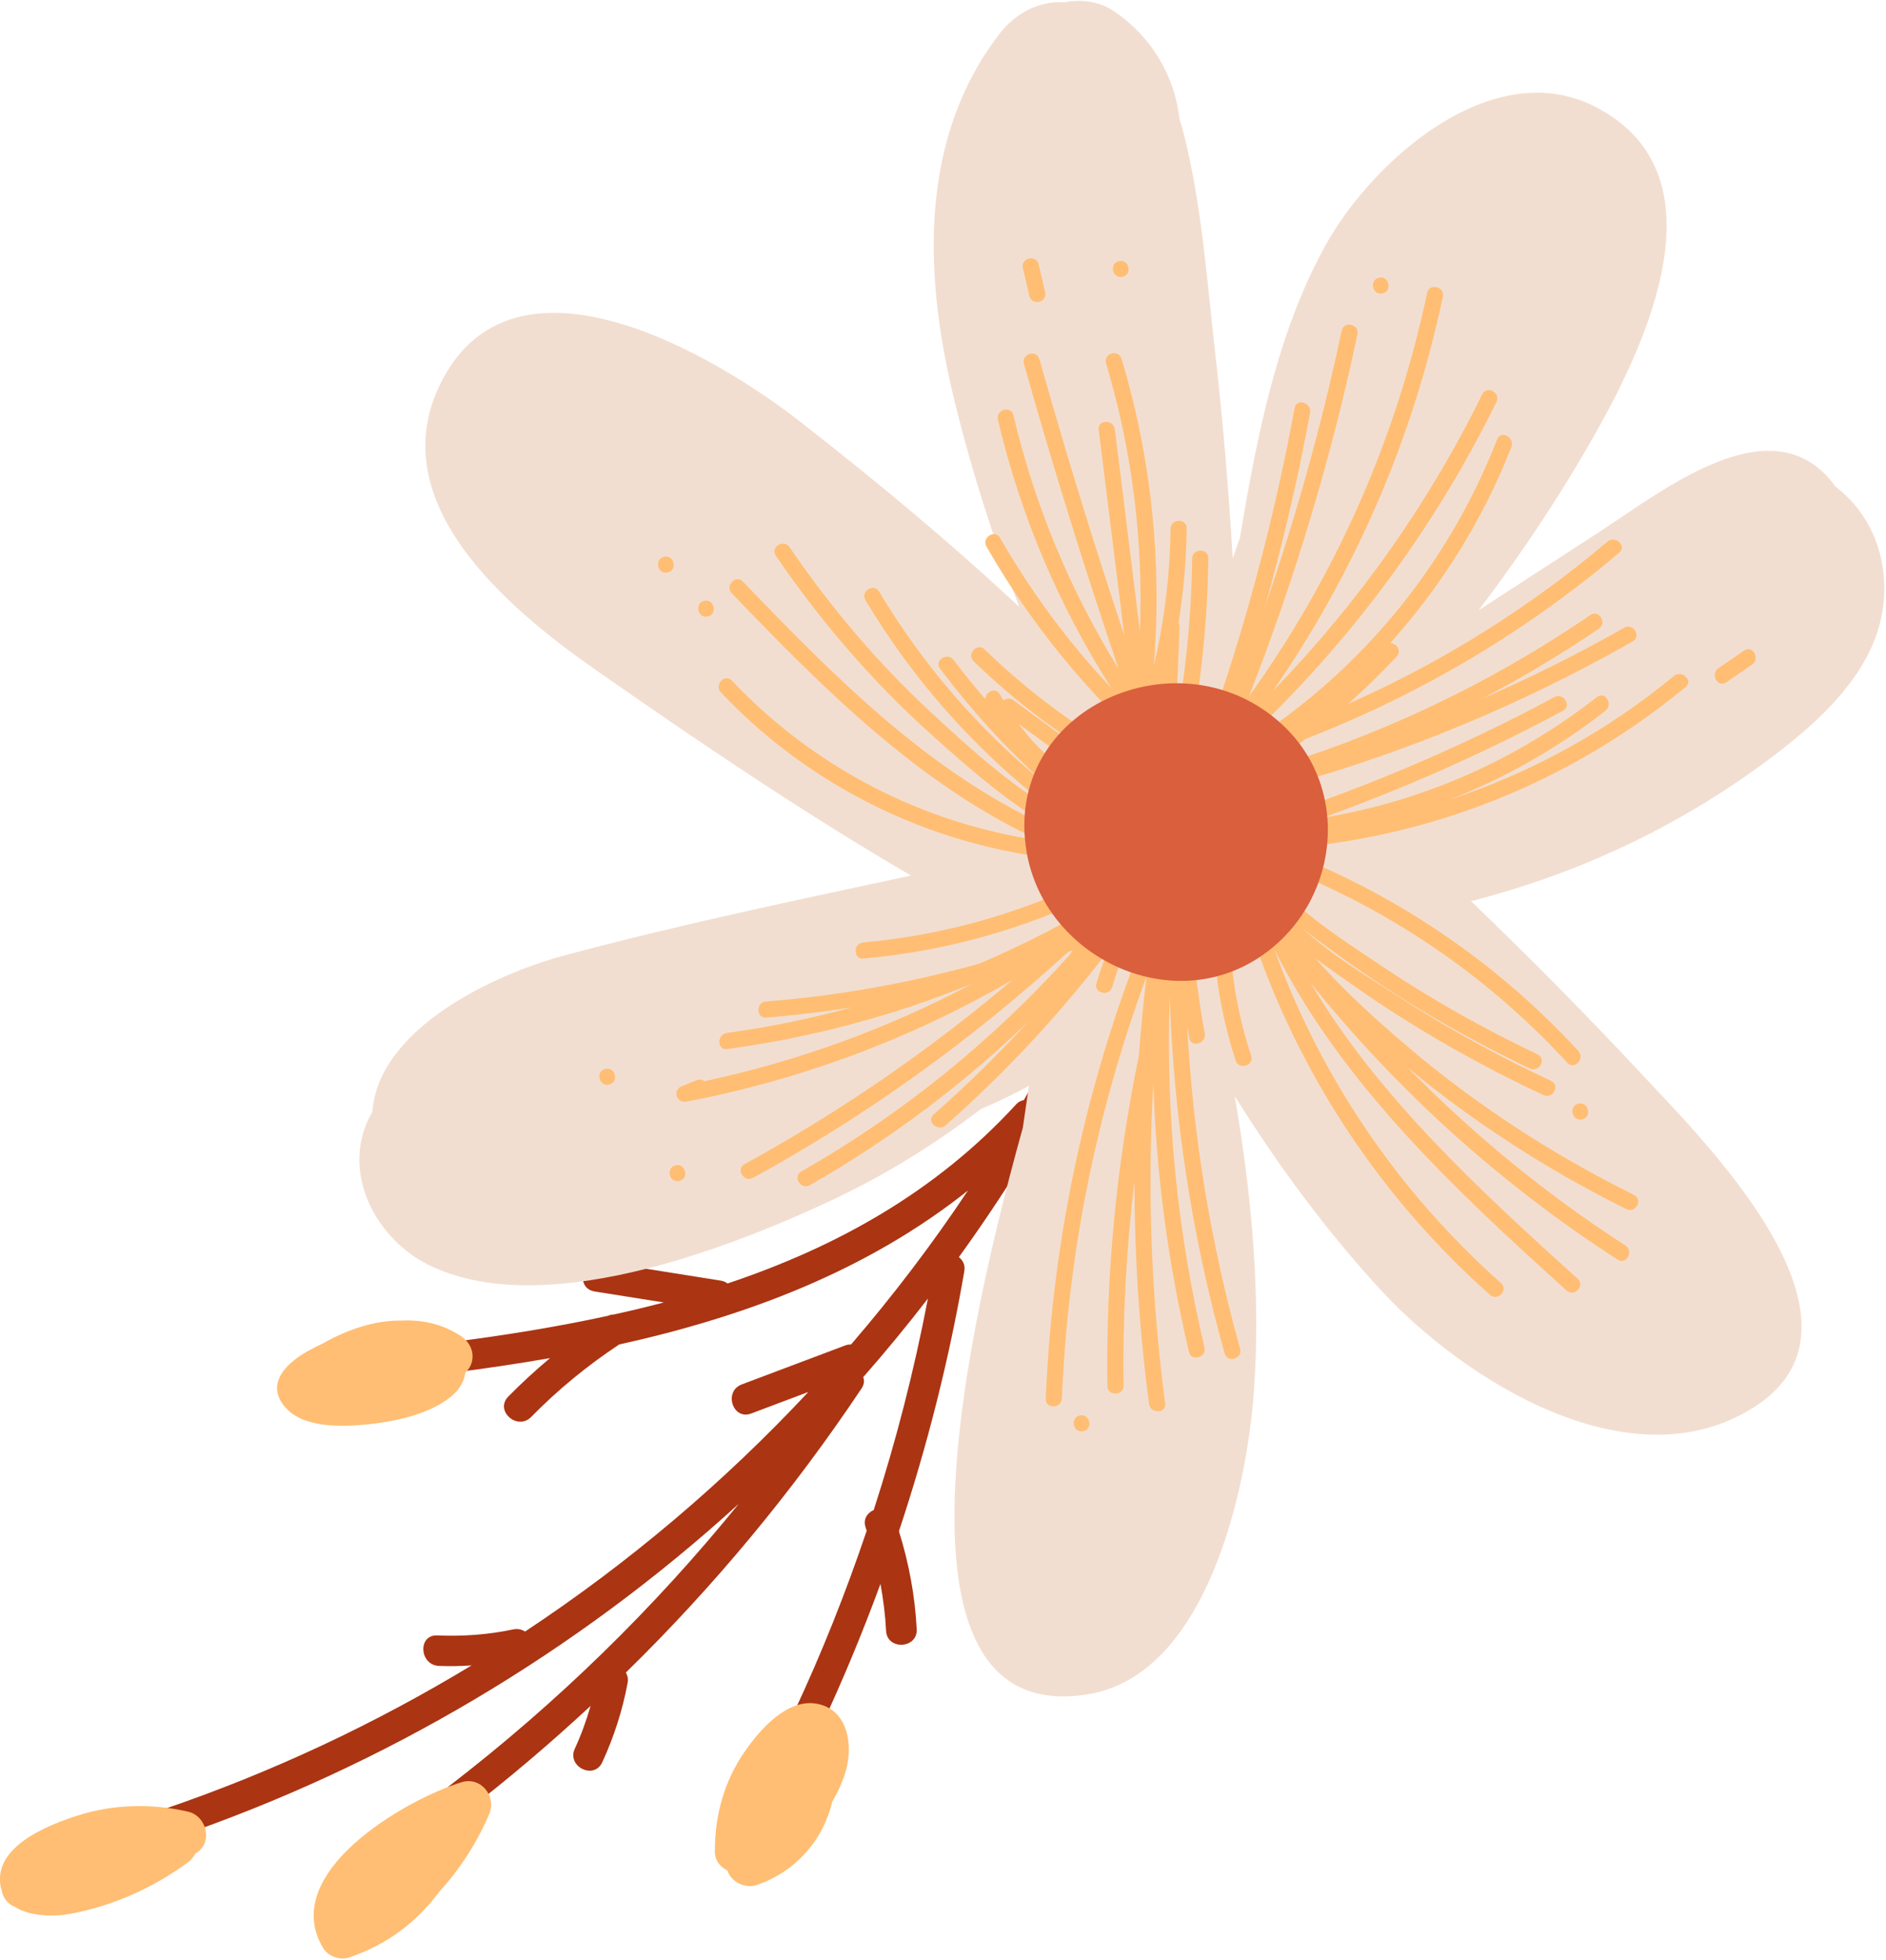 <svg width="305" height="317" viewBox="0 0 305 317" fill="none" xmlns="http://www.w3.org/2000/svg">
<g clip-path="url(#clip0_1365_9329)">
<path d="M98.296 212.789C89.869 214.621 81.303 215.986 72.743 217.073C69.589 217.477 69.848 222.41 73.023 222.006C78.338 221.33 83.659 220.543 88.946 219.623C86.604 221.588 84.345 223.657 82.191 225.851C79.96 228.13 83.659 231.411 85.89 229.147C90.233 224.723 94.968 220.842 100.128 217.422C120.604 212.886 140.15 205.564 156.535 192.522C150.738 201.231 144.416 209.535 137.633 217.415C137.346 217.415 137.052 217.435 136.724 217.561C131.136 219.665 125.542 221.776 119.954 223.88C116.975 225.001 118.493 229.711 121.479 228.582C124.563 227.419 127.64 226.262 130.724 225.099C117.031 239.75 101.66 252.764 84.911 263.842C84.387 263.5 83.722 263.333 82.967 263.5C78.939 264.357 74.82 264.643 70.708 264.469C67.519 264.336 67.82 269.269 70.988 269.401C72.757 269.478 74.512 269.429 76.261 269.318C60.701 278.737 44.092 286.561 26.637 292.517C23.616 293.548 25.14 298.251 28.162 297.22C62.274 285.578 93.296 267.046 119.472 243.185C105.716 260.135 90.079 275.407 72.617 288.839C70.107 290.769 72.778 294.935 75.303 292.991C82.345 287.578 89.058 281.851 95.506 275.873C94.828 278.228 93.995 280.534 92.953 282.792C91.625 285.669 96.058 287.884 97.394 284.986C99.296 280.869 100.681 276.556 101.506 272.097C101.625 271.45 101.471 270.92 101.212 270.474C115.43 256.568 128.15 241.255 139.318 224.549C139.766 223.88 139.808 223.239 139.598 222.702C143.22 218.585 146.703 214.342 150.06 209.995C147.836 221.609 144.92 233.006 141.297 244.188C140.262 244.648 139.514 245.686 140.004 247.059C140.06 247.219 140.101 247.386 140.157 247.546C136.801 257.488 132.919 267.262 128.43 276.849C127.087 279.719 131.521 281.935 132.871 279.043C136.388 271.519 139.542 263.877 142.388 256.136C142.843 258.637 143.164 261.159 143.297 263.73C143.465 266.907 148.416 266.635 148.249 263.452C147.969 258.059 146.983 252.764 145.374 247.616C149.927 233.919 153.479 219.916 155.948 205.571C156.123 204.554 155.696 203.787 155.067 203.293C162.207 193.414 168.683 183.012 174.403 172.123C175.879 169.308 171.445 167.107 169.962 169.929C168.55 172.618 167.081 175.265 165.578 177.892C165.137 177.989 164.703 178.177 164.319 178.595C151.27 192.829 135.122 201.711 117.653 207.556C117.367 207.334 117.003 207.159 116.548 207.09C110.087 206.066 103.625 205.041 97.17 204.01C94.03 203.509 93.016 208.351 96.184 208.852C99.905 209.445 103.625 210.037 107.345 210.622C104.667 211.333 101.968 211.973 99.254 212.573C98.947 212.573 98.639 212.635 98.317 212.782L98.296 212.789Z" fill="#AB3413"/>
<path d="M5.26365e-05 303.623C-0.028 304.41 0.07 305.1 0.273 305.713C0.497 306.862 1.196 307.886 2.35 308.332C4.832 309.942 8.749 309.99 11.469 309.475C18.357 308.165 24.742 305.302 30.385 301.17C30.945 300.759 31.323 300.272 31.574 299.756C31.602 299.735 31.637 299.721 31.665 299.707C34.525 297.986 33.455 293.66 30.392 292.963C24.483 291.612 18.329 291.758 12.532 293.604C8.098 295.019 0.21 298.119 5.26365e-05 303.623Z" fill="#FFBE73"/>
<path d="M52.253 315.013C53.078 316.393 55.015 317.055 56.526 316.532C62.652 314.421 67.33 310.896 71.079 305.873C74.394 302.243 77.1 298.049 79.107 293.388C80.352 290.497 77.792 287.237 74.631 288.212C65.498 291.04 45.001 302.884 52.253 315.013Z" fill="#FFBE73"/>
<path d="M120.493 283.161C117.108 288.003 115.59 293.583 115.604 299.449C115.604 300.877 116.485 301.929 117.632 302.473C118.206 304.326 120.514 305.468 122.346 304.841C128.661 302.689 133.136 297.575 134.57 291.388C135.507 289.807 136.283 288.121 136.794 286.331C137.948 282.269 137.206 276.528 132.192 275.532C127.332 274.57 122.912 279.705 120.493 283.161Z" fill="#FFBE73"/>
<path d="M46.197 227.642C49.169 231.007 55.561 230.756 59.645 230.317C64.03 229.843 69.722 228.645 73.149 225.67C74.394 224.59 75.065 223.302 75.254 221.985C77.037 220.299 76.799 217.533 74.471 216.014C71.421 214.029 68.114 213.381 64.771 213.555C60.575 213.513 56.106 215.039 52.351 217.178C51.638 217.519 50.925 217.874 50.239 218.237C46.715 220.09 42.61 223.594 46.19 227.649L46.197 227.642Z" fill="#FFBE73"/>
<path d="M296.819 78.663C286.86 64.945 269.161 79.178 258.762 85.936C252.216 90.186 245.67 94.436 239.125 98.686C245.971 89.656 252.265 80.223 257.86 70.351C266.126 55.763 279.112 28.487 258.314 17.438C241.433 8.472 221.852 26.084 214.306 39.76C206.537 53.847 203.243 70.567 200.515 87.002C200.131 88.096 199.725 89.19 199.355 90.29C198.683 79.15 197.767 68.017 196.501 56.912C195.194 45.396 194.34 33.274 191.529 22.022C191.298 21.089 191.026 20.162 190.739 19.256C189.977 12.227 186.123 5.748 179.9 1.658C177.739 0.237 174.788 -0.174 172.095 0.383C168.277 0.063 164.284 2.083 161.815 5.246C148.731 21.987 149.381 43.808 154.053 63.545C156.822 75.228 160.542 86.786 164.829 98.149C153.493 87.559 141.493 77.625 129.36 68.157C115.982 57.72 84.268 38.805 71.918 60.737C60.715 80.634 82.072 98.372 96.366 108.355C112.989 119.969 129.807 131.367 147.318 141.587C128.535 145.628 109.66 149.55 91.17 154.532C79.897 157.569 61.197 166.334 60.225 179.773C59.736 180.623 59.295 181.521 58.959 182.497C55.952 191.17 61.372 200.52 69.1 204.442C87.247 213.653 117.318 202.122 134.199 194.236C142.941 190.153 151.088 185.13 158.626 179.341C161.284 178.233 163.871 176.965 166.403 175.593C166.074 177.836 165.731 180.086 165.417 182.336C154.116 222.87 143.703 279.252 175.948 273.985C195.117 270.857 201.578 241.046 202.753 225.322C203.928 209.535 202.425 193.274 199.683 177.265C206.655 188.419 214.467 199.022 223.292 208.608C236.677 223.134 263.797 240.377 283.811 227.461C305.147 213.694 275.398 184.336 265.573 173.788C256.608 164.167 247.363 154.831 237.887 145.726C255.09 141.337 271.363 133.757 285.916 122.902C295.14 116.019 305.182 106.92 304.714 94.38C304.462 87.657 301.469 82.251 296.833 78.684L296.819 78.663Z" fill="#F2DED0"/>
<path d="M209.362 65.99C206.026 84.139 201.25 101.925 195.061 119.307C194.494 120.889 196.998 121.648 197.557 120.074C203.753 102.684 208.523 84.898 211.859 66.756C212.159 65.126 209.663 64.346 209.362 65.99Z" fill="#FFBE73"/>
<path d="M174.613 228.903C172.976 229.286 173.571 231.815 175.207 231.439C176.844 231.056 176.249 228.527 174.613 228.903Z" fill="#FFBE73"/>
<path d="M282.077 105.199C280.685 106.147 279.301 107.094 277.909 108.049C276.538 108.982 277.769 111.281 279.161 110.334C280.552 109.386 281.937 108.439 283.329 107.484C284.699 106.551 283.469 104.252 282.077 105.199Z" fill="#FFBE73"/>
<path d="M255.265 178.477C253.629 178.86 254.216 181.389 255.86 181.013C257.503 180.637 256.902 178.101 255.265 178.477Z" fill="#FFBE73"/>
<path d="M222.999 44.915C221.362 45.298 221.957 47.827 223.593 47.451C225.229 47.075 224.635 44.539 222.999 44.915Z" fill="#FFBE73"/>
<path d="M165.417 43.334L166.48 47.883C166.864 49.513 169.403 48.921 169.025 47.291L167.962 42.742C167.577 41.111 165.039 41.703 165.417 43.334Z" fill="#FFBE73"/>
<path d="M180.949 42.226C179.312 42.609 179.907 45.138 181.543 44.762C183.18 44.386 182.585 41.85 180.949 42.226Z" fill="#FFBE73"/>
<path d="M107.387 90.04C105.751 90.423 106.345 92.952 107.982 92.575C109.618 92.192 109.024 89.663 107.387 90.04Z" fill="#FFBE73"/>
<path d="M113.877 97.166C112.241 97.55 112.835 100.079 114.471 99.702C116.108 99.319 115.513 96.79 113.877 97.166Z" fill="#FFBE73"/>
<path d="M97.897 172.854C96.261 173.238 96.856 175.767 98.492 175.39C100.128 175.007 99.534 172.478 97.897 172.854Z" fill="#FFBE73"/>
<path d="M109.261 188.446C107.625 188.829 108.212 191.358 109.856 190.982C111.492 190.599 110.898 188.07 109.261 188.446Z" fill="#FFBE73"/>
<path d="M270.692 109.331C259.853 118.276 247.573 124.992 234.446 129.312C243.419 125.8 251.887 120.993 259.636 114.932C260.944 113.908 259.573 111.692 258.244 112.73C245.153 122.972 230.027 129.604 213.782 132.279C227.181 127.472 240.181 121.69 252.755 114.946C254.23 114.152 252.839 111.95 251.363 112.744C235.349 121.341 218.628 128.343 201.264 133.742C201.026 133.819 200.858 133.938 200.718 134.084C200.369 133.053 200.075 132.008 199.907 130.914C199.662 129.277 197.047 129.318 197.299 130.977C197.474 132.14 197.753 133.248 198.089 134.321C197.942 134.279 197.795 134.216 197.648 134.174C197.432 134.112 197.243 134.105 197.068 134.14C196.592 133.352 195.026 133.29 194.585 134.467C193.935 136.202 193.348 137.957 192.753 139.706C192.823 137.727 192.935 135.742 193.096 133.763C194.669 133.735 194.697 131.492 193.327 131.213C193.341 131.067 193.362 130.921 193.376 130.782C193.494 130.719 193.613 130.663 193.732 130.6C218.453 125.25 242.069 116.235 264.042 103.722C265.503 102.893 264.112 100.685 262.65 101.521C255.111 105.812 247.377 109.644 239.475 113.093C246.027 109.651 252.419 105.868 258.573 101.66C259.951 100.72 258.573 98.504 257.181 99.459C240.726 110.71 222.768 119.175 203.718 124.762C206.271 123.097 208.754 121.334 211.173 119.481C229.677 112.292 246.685 102.21 261.867 89.371C263.147 88.291 261.223 86.521 259.958 87.594C247.251 98.337 233.188 107.108 218.047 113.817C220.754 111.4 223.355 108.857 225.859 106.182C226.74 105.234 225.81 103.973 224.803 104.008C233.125 94.749 239.81 84.062 244.419 72.281C245.02 70.741 242.726 69.487 242.118 71.048C233.796 92.345 218.831 110.048 199.173 121.801C216.936 105.694 231.432 86.528 242.006 65.001C242.74 63.496 240.447 62.263 239.705 63.767C230.978 81.533 219.551 97.647 205.823 111.769C219.145 92.534 228.488 70.95 233.335 47.974C233.677 46.336 231.146 45.723 230.796 47.36C225.81 70.971 216.005 93.112 201.949 112.668C209.404 93.641 215.278 74.078 219.523 54.069C219.873 52.432 217.334 51.819 216.985 53.456C212.152 76.245 205.222 98.469 196.201 119.962C196.04 120.338 196.061 120.7 196.201 121.007C195.613 121.53 195.061 122.08 194.466 122.595C193.201 123.696 195.124 125.466 196.376 124.372C196.914 123.905 197.418 123.404 197.956 122.93C197.753 123.661 198.32 124.518 199.096 124.609C197.613 125.508 196.11 126.372 194.578 127.208C194.306 127.27 194.033 127.354 193.76 127.424C193.767 127.361 193.774 127.305 193.781 127.242C194.005 125.598 191.466 124.971 191.243 126.629C191.208 126.894 191.187 127.159 191.152 127.43C191.061 127.507 190.956 127.556 190.879 127.667L189.613 129.555C189.676 127.939 189.746 126.33 189.809 124.713C190.487 125.02 191.396 124.832 191.599 123.898C193.998 112.807 195.264 101.618 195.404 90.269C195.425 88.59 192.816 88.66 192.795 90.332C192.683 99.619 191.753 108.794 190.089 117.907C190.313 112.396 190.536 106.885 190.76 101.374C190.774 101.11 190.697 100.901 190.592 100.727C191.389 95.697 191.844 90.604 191.914 85.448C191.935 83.769 189.326 83.839 189.305 85.511C189.208 93.077 188.284 100.469 186.592 107.742C187.935 90.994 186.228 74.252 181.375 58.006C180.893 56.403 178.396 57.149 178.872 58.751C183.103 72.936 184.921 87.503 184.347 102.113L180.291 69.424C180.088 67.773 177.473 67.822 177.683 69.487C179.06 80.571 180.438 91.663 181.816 102.747C176.893 87.963 172.312 73.075 168.088 58.075C167.634 56.466 165.13 57.212 165.585 58.821C170.256 75.402 175.375 91.851 180.893 108.167C173.06 95.481 167.333 81.749 163.885 67.132C163.501 65.502 161.004 66.254 161.382 67.878C165.039 83.386 171.221 97.954 179.76 111.309C172.788 103.896 166.794 95.822 161.738 86.988C160.906 85.532 158.696 86.918 159.529 88.374C164.871 97.71 171.256 106.23 178.69 114.005C179.592 114.953 180.858 113.998 180.823 112.96C181.536 114.047 182.284 115.113 183.033 116.186C182.907 117.057 182.816 117.928 182.676 118.799C182.431 120.269 184.417 120.903 185.04 119.851C185.872 120.784 187.732 120.08 187.243 118.68C187.068 118.178 186.9 117.677 186.725 117.175C186.725 117.133 186.697 117.099 186.683 117.057C187.047 115.942 187.319 114.807 187.641 113.685C187.487 117.412 187.34 121.139 187.187 124.867C187.089 124.755 186.97 124.651 186.809 124.574C176.613 119.488 167.41 112.967 159.242 105.032C158.039 103.862 156.256 105.764 157.459 106.934C165.78 115.016 175.172 121.676 185.564 126.859C186.187 127.173 186.753 126.95 187.11 126.539C187.061 127.716 187.012 128.887 186.963 130.064C186.956 130.301 187.005 130.496 187.089 130.656C187.068 130.656 187.047 130.642 187.019 130.642C186.991 130.377 186.865 130.113 186.564 129.89C179.012 124.344 171.466 118.799 163.913 113.253C163.354 112.842 162.724 112.946 162.27 113.267C162.088 112.939 161.871 112.64 161.703 112.305C161.053 111.031 159.347 111.873 159.347 113.072C157.584 111.017 155.864 108.913 154.221 106.732C153.221 105.401 150.997 106.774 152.011 108.118C157.109 114.876 162.759 121.077 168.976 126.713C158.319 118.025 149.304 107.596 142.171 95.676C141.311 94.24 139.101 95.62 139.962 97.062C147.857 110.264 158.053 121.62 170.165 130.914C162.976 126.636 156.361 120.568 150.668 115.301C141.976 107.268 134.346 98.246 127.682 88.486C126.737 87.106 124.521 88.486 125.472 89.872C132.682 100.434 141.018 110.16 150.542 118.715C156.5 124.065 163.41 130.203 170.92 134.293C150.906 125.647 135.122 109.637 120.136 94.052C118.975 92.84 117.192 94.749 118.353 95.954C133.143 111.337 148.675 126.971 168.144 135.916C149.235 133.164 131.682 124.156 118.374 110.076C117.22 108.857 115.443 110.766 116.59 111.978C132.339 128.636 153.99 138.368 176.781 139.33C177.746 139.65 178.704 139.985 179.683 140.27C179.788 140.298 179.872 140.284 179.963 140.291C167.459 147 153.892 151.118 139.591 152.414C137.927 152.567 137.976 155.166 139.654 155.012C154.172 153.702 167.983 149.571 180.718 142.834C180.221 143.58 179.718 144.325 179.221 145.078C172.522 149.174 165.578 152.776 158.417 155.82C147.165 158.949 135.626 161.032 123.87 161.958C122.199 162.091 122.255 164.689 123.933 164.557C128.598 164.188 133.213 163.616 137.801 162.906C131.171 164.696 124.423 166.117 117.541 167.044C115.891 167.267 115.94 169.873 117.604 169.643C131.339 167.789 144.612 164.215 157.277 159.06C143.64 166.306 129.094 171.614 113.87 174.861C113.59 174.603 113.199 174.478 112.709 174.673C111.898 175 111.08 175.321 110.269 175.648C108.695 176.275 109.373 178.456 111.017 178.142C129.703 174.582 147.423 167.915 163.752 158.454C150.36 169.817 135.871 179.786 120.402 188.265C118.933 189.073 120.318 191.275 121.793 190.467C140.234 180.358 157.249 168.103 172.718 153.953C172.983 153.856 173.242 153.758 173.501 153.654C173.333 153.911 173.158 154.162 172.99 154.42C160.487 168.312 145.948 180.121 129.584 189.449C128.129 190.278 129.514 192.487 130.975 191.651C143.913 184.273 155.766 175.369 166.382 165.114C161.543 170.409 156.417 175.446 150.99 180.218C149.731 181.326 151.647 183.096 152.899 181.995C162.508 173.544 171.158 164.222 178.942 154.107C178.389 155.73 177.823 157.353 177.326 159.004C176.844 160.614 179.389 161.213 179.865 159.617C180.872 156.245 182.061 152.95 183.333 149.697C184.361 149.265 185.389 148.84 186.41 148.373C187.935 147.676 186.529 145.482 185.019 146.171C184.9 146.227 184.781 146.269 184.669 146.325C185.809 143.642 187.061 141.016 188.382 138.41C188.641 138.25 188.9 138.104 189.159 137.936C189.83 137.505 189.823 136.808 189.529 136.264C189.837 135.693 190.131 135.122 190.445 134.551C190.124 138.961 189.991 143.364 190.131 147.76C189.942 148.387 189.732 149.014 189.543 149.641C189.368 149.404 189.11 149.265 188.809 149.216C188.564 148.874 188.173 148.652 187.767 148.61C187.18 148.233 186.389 148.261 186.054 149.083C175.928 173.683 170.214 199.649 169.116 226.207C169.046 227.886 171.655 227.809 171.725 226.144C172.697 202.777 177.312 179.835 185.403 157.945C184.9 162.181 184.494 166.424 184.186 170.667C180.564 188.209 178.816 206.114 179.095 224.137C179.123 225.816 181.732 225.754 181.704 224.075C181.536 213.004 182.137 201.983 183.459 191.066C183.473 203.063 184.235 215.06 185.823 227.015C186.04 228.659 188.655 228.61 188.431 226.952C186.138 209.702 185.522 192.362 186.515 175.07C186.963 189.714 188.886 204.275 192.285 218.634C192.669 220.264 195.173 219.511 194.788 217.888C190.354 199.189 188.508 180.142 189.159 161.025C189.795 180.608 192.753 199.955 198.047 218.863C198.502 220.48 200.998 219.727 200.551 218.118C195.746 200.973 192.907 183.472 191.977 165.748C192.096 166.452 192.201 167.162 192.334 167.866C192.648 169.51 195.145 168.751 194.837 167.121C193.641 160.802 192.949 154.469 192.732 148.129C193.942 144.221 195.215 140.333 196.62 136.48C196.739 136.564 196.865 136.648 197.026 136.696C197.138 136.731 197.243 136.773 197.355 136.808C197.334 136.878 197.292 136.926 197.278 137.003C195.313 148.686 196.145 160.237 199.83 171.496C200.348 173.084 202.851 172.339 202.334 170.75C199.096 160.85 198.124 150.79 199.418 140.556C205.97 167.183 220.39 191.114 240.95 209.389C242.202 210.503 243.992 208.601 242.733 207.487C226.069 192.675 213.558 174.157 206.047 153.459C216.929 175.244 235.321 192.41 253.356 208.699C254.601 209.82 256.384 207.926 255.139 206.797C239.202 192.396 222.859 177.348 211.907 158.9C225.943 176.359 242.649 191.477 261.608 203.697C263.021 204.609 264.251 202.31 262.846 201.405C249.985 193.114 238.216 183.423 227.6 172.597C238.454 181.598 250.349 189.24 263 195.525C264.503 196.27 265.741 193.985 264.237 193.232C251.111 186.711 238.803 178.755 227.642 169.253C222.502 164.87 217.278 160.168 212.719 154.963C214.936 156.636 217.229 158.21 219.439 159.757C228.971 166.417 239.076 172.151 249.601 177.09C251.118 177.801 252.363 175.516 250.839 174.798C242.419 170.848 234.265 166.403 226.453 161.352C221.607 158.217 215.551 154.65 210.754 150.24C212.635 151.71 214.565 153.117 216.467 154.49C226.202 161.547 236.551 167.615 247.405 172.792C248.915 173.516 250.16 171.224 248.643 170.5C239.978 166.368 231.607 161.693 223.635 156.343C216.817 151.766 207.733 146.157 202.97 138.661C222.313 145.433 239.538 156.726 253.468 171.858C254.601 173.091 256.377 171.182 255.244 169.956C241.81 155.361 225.299 144.276 206.851 137.289C231.069 135.651 253.853 126.567 272.594 111.1C273.881 110.034 271.965 108.272 270.685 109.324L270.692 109.331ZM164.71 117.036C170.2 121.07 175.697 125.104 181.186 129.144C174.62 126.887 168.878 122.714 164.71 117.036ZM184.068 137.874C183.97 137.303 183.571 136.794 182.823 136.815C182.438 136.822 182.061 136.801 181.683 136.801C181.697 136.515 181.627 136.237 181.466 136C182.333 135.7 182.893 134.641 181.977 133.924C181.144 133.269 180.312 132.614 179.48 131.959C179.368 131.875 179.256 131.834 179.137 131.785C178.739 131.478 178.368 131.137 177.97 130.83C180.865 132.05 183.942 132.865 187.103 133.324C186.089 134.843 185.075 136.355 184.068 137.874Z" fill="#FFBE73"/>
<path d="M212.145 145.203C216.642 136.139 215.439 124.686 207.397 117.21C190.942 101.904 162.018 114.424 166.032 137.811C168.92 154.629 188.977 164.439 203.586 154.859C207.383 152.372 210.257 149 212.145 145.21V145.203Z" fill="#DA5F3D"/>
</g>
<defs>
<clipPath id="clip0_1365_9329">
<rect width="304.714" height="316.574" fill="white" transform="translate(0 0.132)"/>
</clipPath>
</defs>
</svg>
